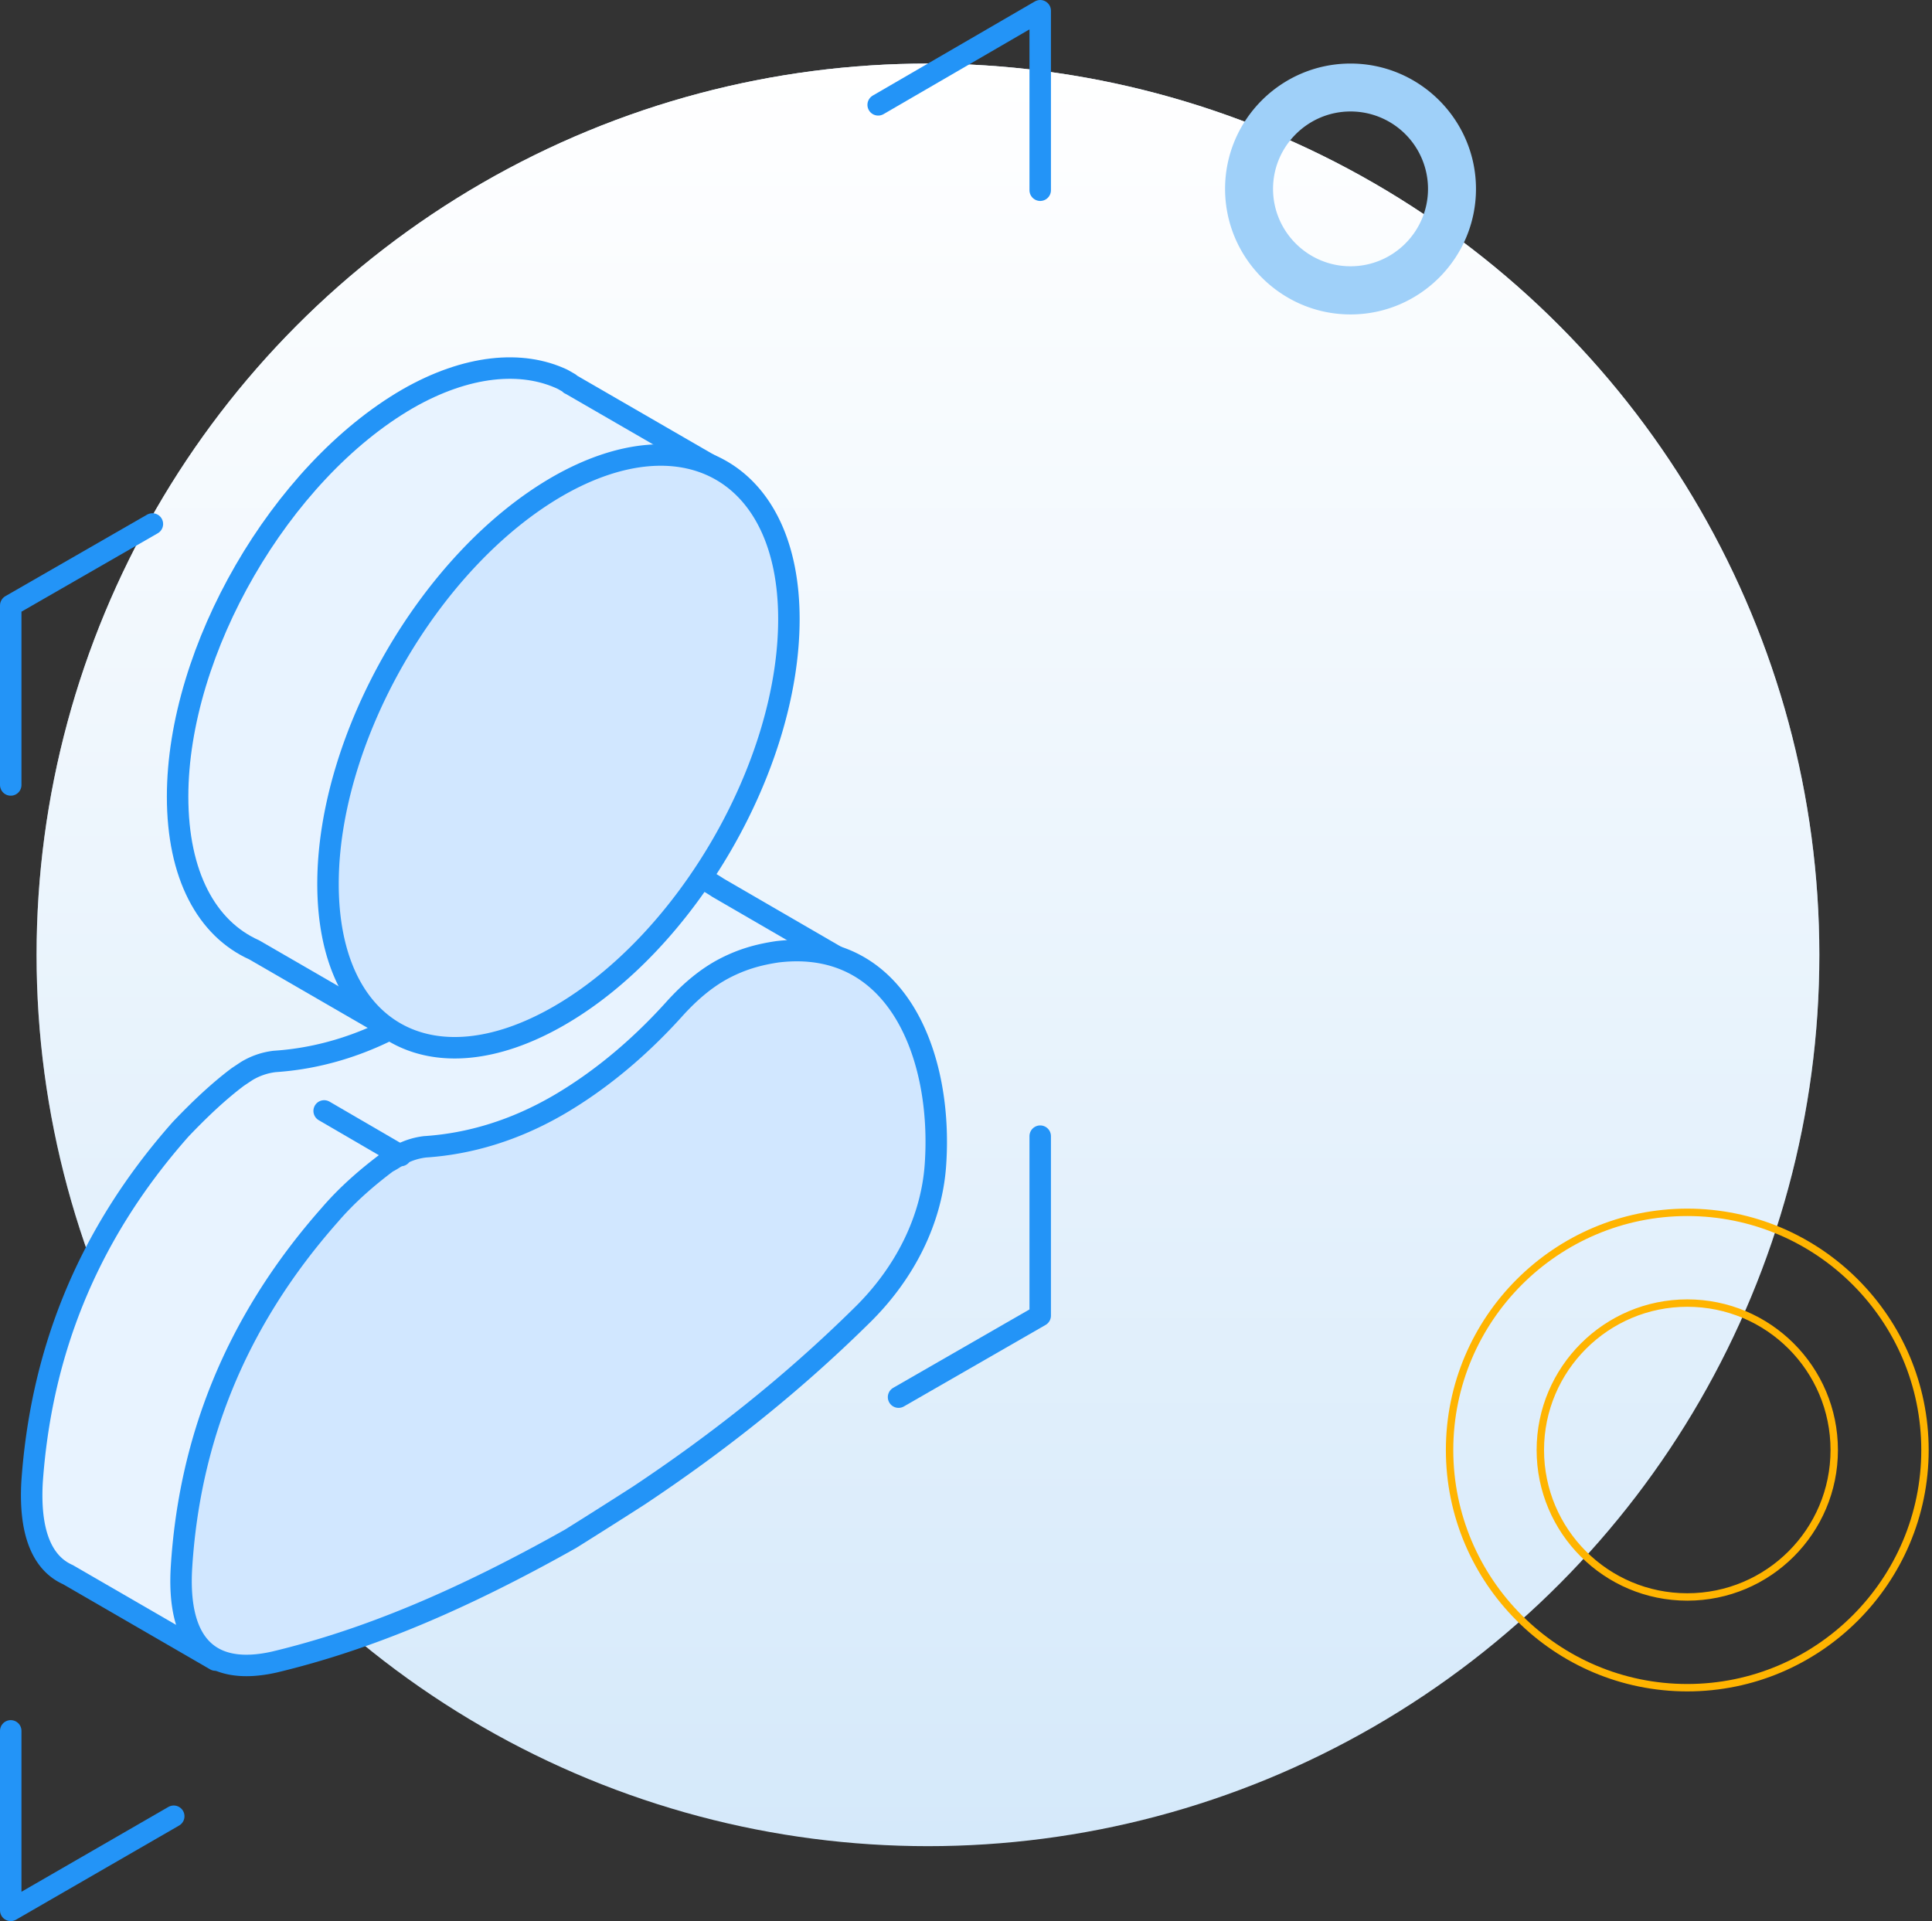 <svg width="180" height="179" viewBox="0 0 180 179" fill="none" xmlns="http://www.w3.org/2000/svg"><rect x="0" y="0" width="180" height="179" fill="#333333" stroke="none"/><circle cx="86.456" cy="88.971" r="83.048" fill="#D5E9FA"/><circle cx="86.456" cy="88.971" r="83.048" fill="url(#paint0_linear)"/><path d="M157.2 157.254c-12.21 0-22.146-9.937-22.146-22.146 0-12.21 9.936-22.147 22.146-22.147s22.146 9.937 22.146 22.147c0 12.209-9.936 22.146-22.146 22.146zm0-35.838c-7.535 0-13.691 6.131-13.691 13.692 0 7.56 6.13 13.691 13.691 13.691 7.561 0 13.691-6.131 13.691-13.691 0-7.561-6.13-13.692-13.691-13.692z" stroke="#FFB400" stroke-width=".69" stroke-miterlimit="10"/><path d="M125.826 29.298c-6.436 0-11.688-5.247-11.688-11.7 0-6.452 5.252-11.677 11.688-11.677 6.436 0 11.688 5.247 11.688 11.678 0 6.43-5.229 11.699-11.688 11.699zm0-18.911c-3.978 0-7.219 3.237-7.219 7.212 0 3.974 3.241 7.211 7.219 7.211s7.218-3.237 7.218-7.211a7.212 7.212 0 00-7.218-7.212z" fill="#9FD0F9"/><path d="M78.743 89.59l-11.842-6.87c-.542-.361-1.175-.723-1.808-1.084l-.361-.181c-1.808-.723-3.887-.995-6.328-.723-1.718.18-3.435.632-5.243 1.717-1.356.814-2.803 1.989-4.43 3.707-3.525 3.887-7.05 6.689-10.577 8.768-4.158 2.44-8.407 3.706-12.565 3.978a6.492 6.492 0 00-2.621.904l-.814.542c-1.808 1.356-3.616 3.074-5.334 4.882-9.04 10.215-13.017 21.334-13.83 32.814-.272 4.701.903 7.594 3.344 8.679l13.74 7.955 15.55-17.266c1.175-.633 2.35-1.266 3.525-1.989 1.356-.904 3.887-2.441 6.418-4.068 7.051-4.701 14.012-10.125 20.702-16.724 4.067-3.977 6.508-8.949 6.87-14.012.09-1.537.09-3.164 0-4.79l5.605-6.238z" fill="#E8F3FF" stroke="#2394F7" stroke-width="2" stroke-miterlimit="10" stroke-linecap="round" stroke-linejoin="round"/><path d="M58.582 57.139l7.865-13.65-13.289-7.685s-.09 0-.09-.09l-.633-.362c-3.797-1.808-8.95-1.356-14.464 1.808-11.842 6.87-21.424 23.414-21.424 37.064 0 7.322 2.712 12.294 7.141 14.283l12.656 7.322 8.046-13.921c6.78-6.328 12.203-15.64 14.192-24.77z" fill="#E8F3FF" stroke="#2394F7" stroke-width="2" stroke-miterlimit="10" stroke-linecap="round" stroke-linejoin="round"/><path d="M51.985 45.295C63.827 38.515 73.5 44.03 73.5 57.68s-9.492 30.102-21.425 36.973c-11.932 6.87-21.515 1.446-21.515-12.294 0-13.65 9.492-30.194 21.425-37.064zM36.98 107.76a6.478 6.478 0 012.62-.904c4.16-.272 8.408-1.537 12.566-3.978 3.526-2.079 7.142-4.972 10.577-8.769 1.537-1.717 2.983-2.892 4.43-3.706 1.807-.994 3.434-1.446 5.242-1.717 11.21-1.356 15.459 9.763 14.735 19.887-.361 5.063-2.802 10.035-6.87 14.012-6.69 6.599-13.65 12.023-20.701 16.724a632.374 632.374 0 01-6.418 4.068c-10.125 5.695-18.894 9.401-27.572 11.48-5.966 1.356-9.13-1.536-8.678-8.859.723-11.48 4.79-22.599 13.83-32.814 1.628-1.899 3.526-3.526 5.334-4.882.362-.181.633-.362.904-.542z" fill="#D1E7FF" stroke="#2394F7" stroke-width="2" stroke-miterlimit="10" stroke-linecap="round" stroke-linejoin="round"/><path d="M37.342 107.67l-7.142-4.158" stroke="#2394F7" stroke-width="2" stroke-miterlimit="10" stroke-linecap="round"/><path d="M16.187 169.231L1 178v-16.724m82.716-31.096l13.198-7.593v-16.724M81.817 9.769L96.914 1v16.724M14.198 48.822L1 56.415V73.14" stroke="#2394F7" stroke-width="2" stroke-miterlimit="10" stroke-linecap="round" stroke-linejoin="round"/><defs><linearGradient id="paint0_linear" x1="86.456" y1="5.923" x2="86.456" y2="172.019" gradientUnits="userSpaceOnUse"><stop stop-color="#fff"/><stop offset="1" stop-color="#fff" stop-opacity="0"/></linearGradient></defs></svg>
